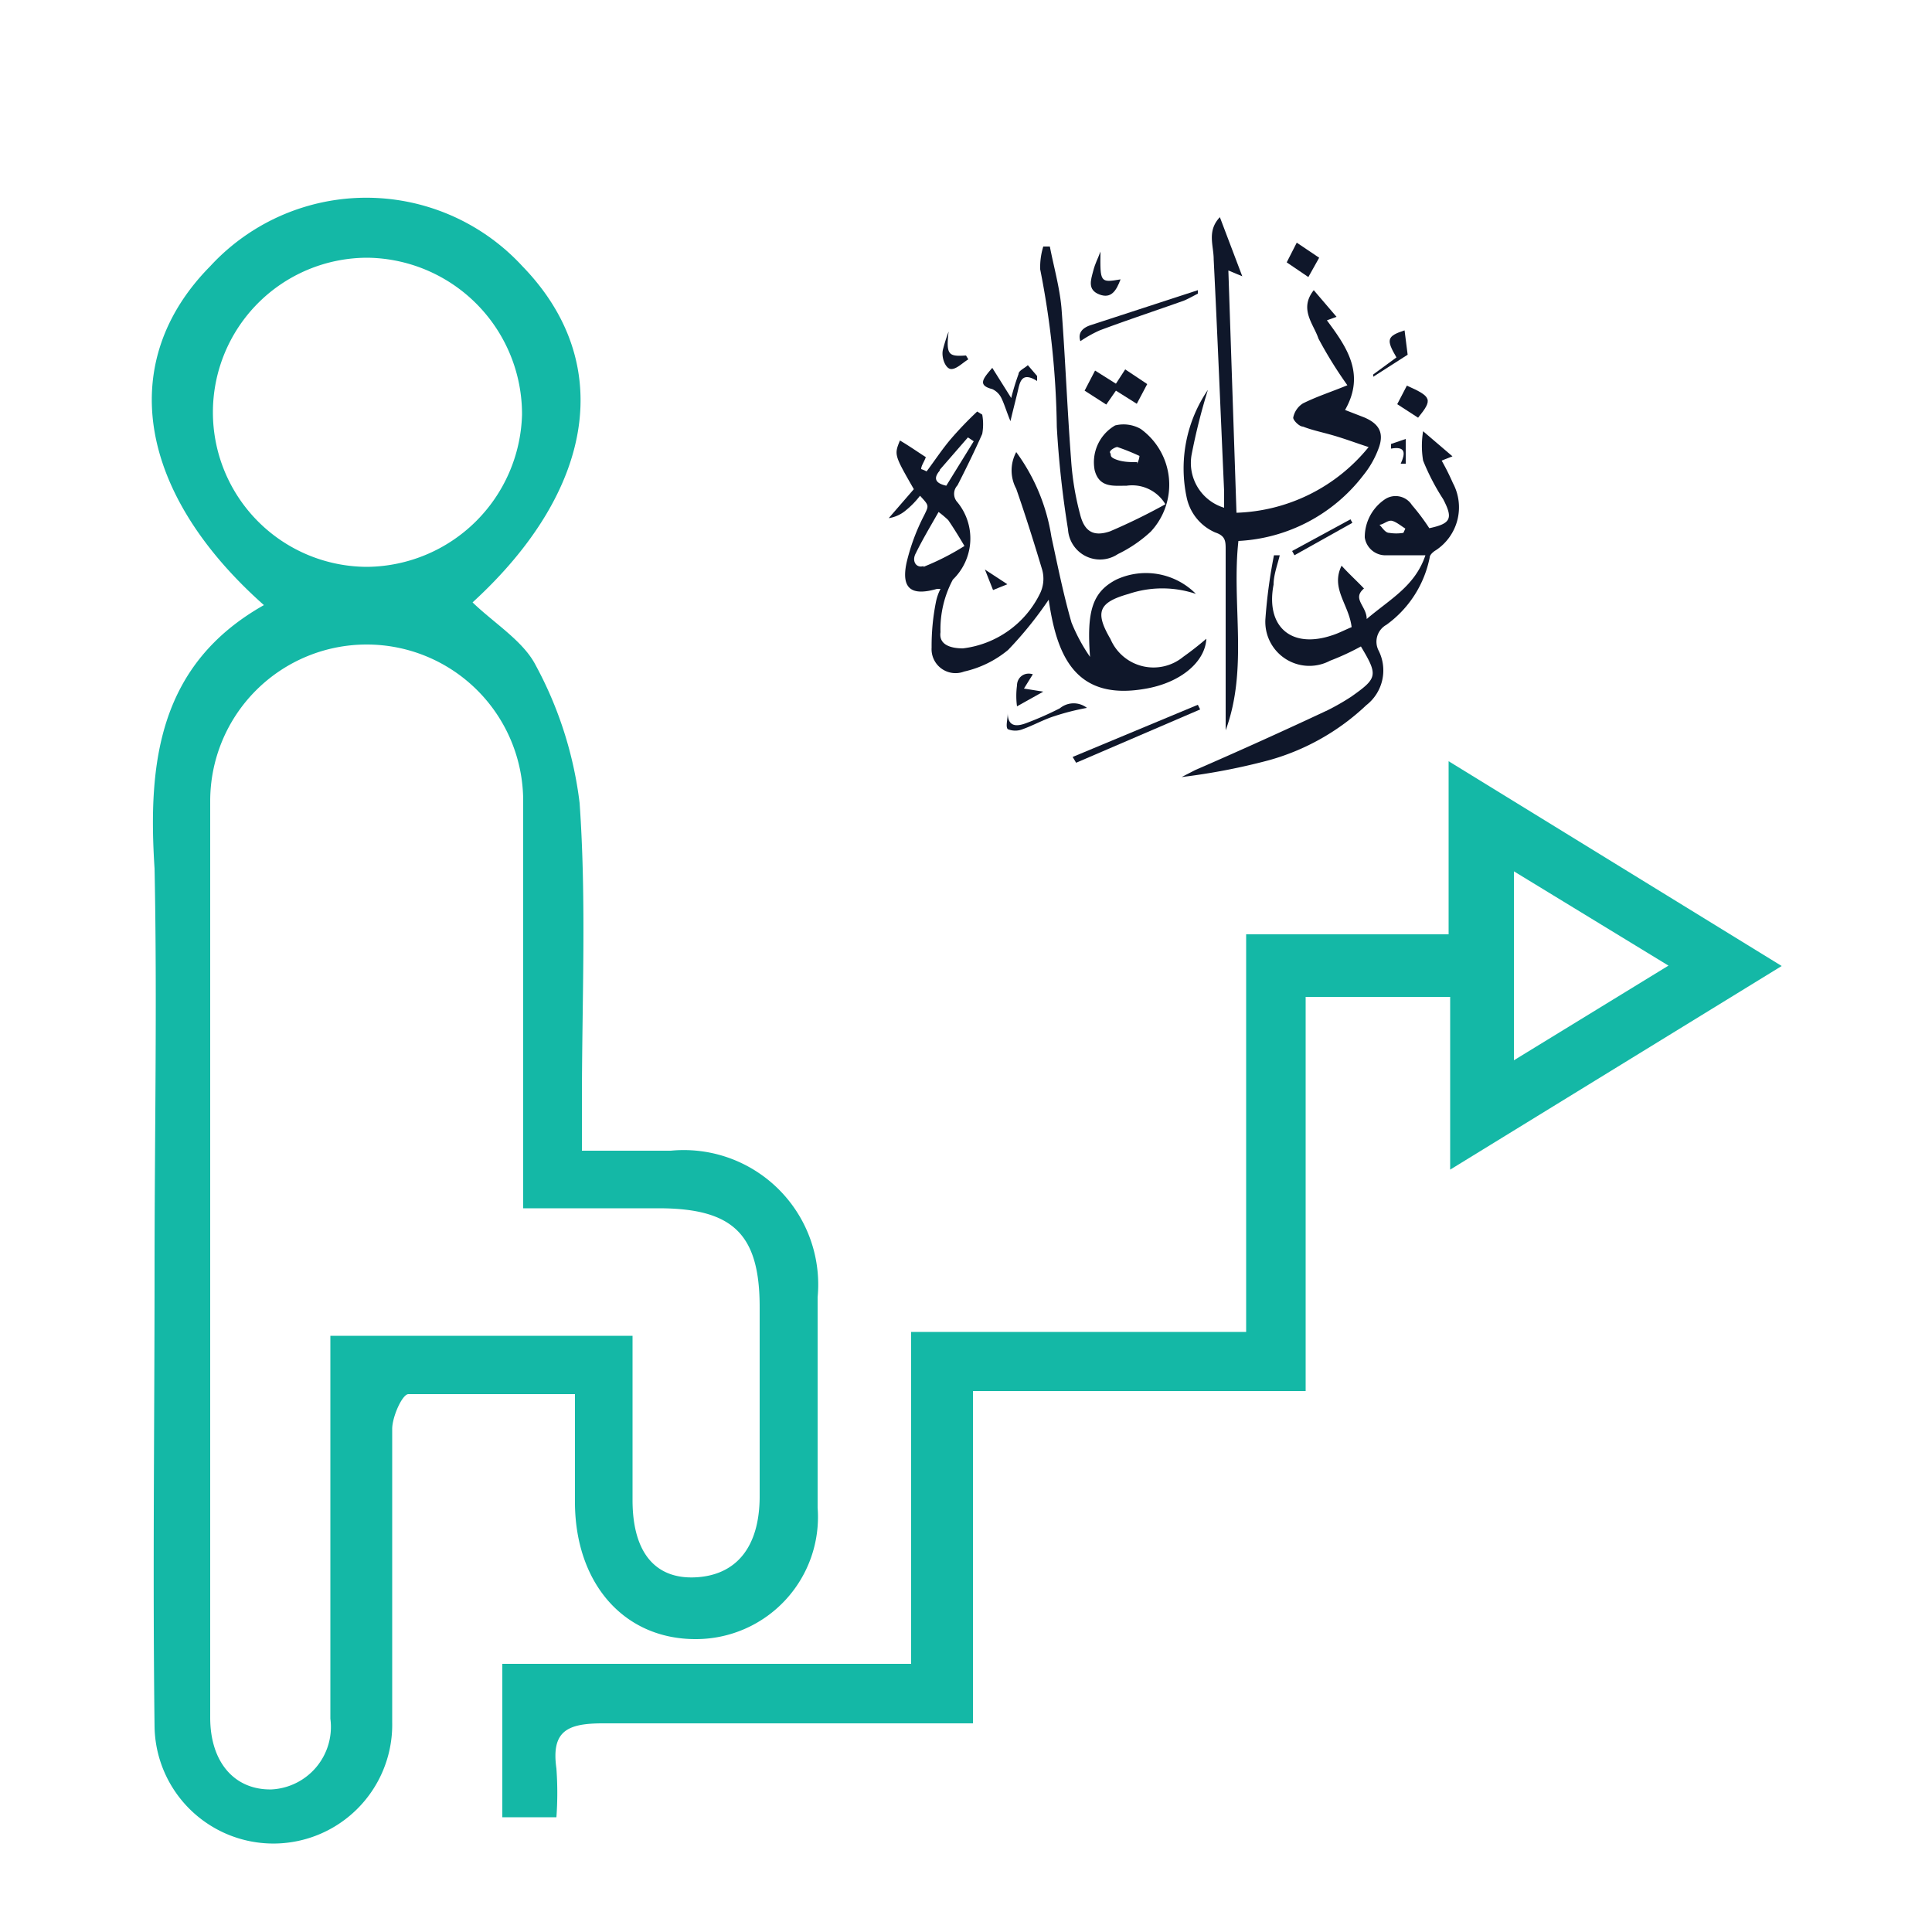 <svg id="Layer_1" data-name="Layer 1" xmlns="http://www.w3.org/2000/svg" viewBox="0 0 50 50"><defs><style>.cls-1{fill:#0f172a;}.cls-2{fill:#14b8a6;}</style></defs><path class="cls-1" d="M30.62,17a1.21,1.21,0,0,1-1.88-.46c-.41-.7-.31-.95.47-1.17a2.73,2.73,0,0,1,1.74,0A1.82,1.82,0,0,0,28.89,15c-.62.32-.77.82-.68,2a4.55,4.55,0,0,1-.48-.89c-.21-.73-.36-1.48-.52-2.22a5,5,0,0,0-.91-2.19,1,1,0,0,0,0,.95c.24.69.46,1.39.67,2.09a.87.87,0,0,1-.05.61,2.56,2.56,0,0,1-2,1.43c-.29,0-.63-.08-.58-.42A2.72,2.72,0,0,1,24.66,15a1.48,1.48,0,0,0,.12-2,.32.32,0,0,1,0-.44c.22-.43.44-.88.64-1.33a1.4,1.4,0,0,0,0-.5l-.13-.08a9.35,9.35,0,0,0-.69.72c-.22.26-.41.55-.62.83a.84.84,0,0,0-.14-.06c0-.09.08-.19.12-.31-.19-.12-.43-.29-.67-.43-.15.37-.15.37.36,1.26l-.65.75a.89.89,0,0,0,.44-.2,2.22,2.22,0,0,0,.37-.38c.24.26.23.25.11.5a5.32,5.32,0,0,0-.46,1.24c-.14.67.13.86.79.67l.09,0a1.32,1.32,0,0,0-.12.35,5.79,5.79,0,0,0-.11,1.17.62.62,0,0,0,.84.62,2.71,2.71,0,0,0,1.14-.56,9.77,9.77,0,0,0,1.05-1.3c.2,1.37.64,2.62,2.47,2.31.94-.15,1.58-.7,1.61-1.3A8,8,0,0,1,30.62,17Zm-6.3-4.84.73-.84.15.1-.71,1.15C24.22,12.51,24.14,12.39,24.32,12.18Zm-.42,2.49c-.19.06-.31-.13-.2-.33.17-.35.38-.7.59-1.07a2.58,2.58,0,0,1,.25.21c.15.22.29.45.42.67A6.51,6.51,0,0,1,23.9,14.67Z"/><path class="cls-1" d="M34,7.51l.59.69-.25.09c.52.7,1,1.39.47,2.32l.49.19c.38.16.52.39.39.77a2.42,2.42,0,0,1-.4.72A4.35,4.35,0,0,1,32.05,14c-.18,1.63.26,3.3-.33,4.9v-.67c0-1.32,0-2.64,0-4,0-.22,0-.36-.27-.45a1.27,1.27,0,0,1-.74-.91,3.6,3.6,0,0,1,.55-2.78,15.7,15.7,0,0,0-.42,1.67,1.21,1.21,0,0,0,.84,1.38v-.43c-.09-2-.17-4-.27-6,0-.36-.18-.73.16-1.09l.58,1.53L31.79,7,32,13.27a4.59,4.59,0,0,0,3.42-1.7c-.31-.1-.6-.21-.91-.3s-.53-.13-.79-.23c-.1,0-.27-.18-.25-.24a.56.56,0,0,1,.25-.36c.36-.18.74-.3,1.15-.47a10.89,10.89,0,0,1-.75-1.21C34,8.39,33.61,8,34,7.51Z"/><path class="cls-1" d="M37.6,12.5a6.27,6.27,0,0,0-.29-.58l.28-.11-.76-.65a2.3,2.3,0,0,0,0,.76,5.86,5.86,0,0,0,.52,1c.26.5.2.63-.36.75a5.52,5.52,0,0,0-.45-.6.5.5,0,0,0-.68-.16,1.18,1.18,0,0,0-.54,1,.54.54,0,0,0,.57.46h1c-.27.8-.91,1.13-1.52,1.65,0-.34-.39-.52-.07-.79-.2-.21-.39-.38-.58-.59-.29.59.19,1,.26,1.59-.17.07-.34.16-.5.21-1.06.36-1.73-.22-1.52-1.31,0-.25.1-.51.16-.76l-.15,0A13.52,13.52,0,0,0,32.75,16a1.14,1.14,0,0,0,1.67,1.1,6.4,6.4,0,0,0,.8-.37c.45.75.43.82-.25,1.3a6,6,0,0,1-.61.35c-1.13.53-2.28,1.05-3.43,1.55l-.35.18a16.42,16.42,0,0,0,2.24-.43,6,6,0,0,0,2.54-1.43,1.14,1.14,0,0,0,.32-1.41.5.5,0,0,1,.2-.67A2.83,2.83,0,0,0,37,14.43c0-.07.09-.15.16-.19A1.33,1.33,0,0,0,37.6,12.5Zm-1.28,1.29a1.15,1.15,0,0,1-.37,0c-.1,0-.18-.14-.25-.21.1,0,.22-.13.33-.1s.23.13.34.2Z"/><path class="cls-1" d="M29.52,11.1a.9.9,0,0,0-.66-.09,1.1,1.1,0,0,0-.53,1.16c.12.46.49.4.83.4a1,1,0,0,1,1,.48,15.63,15.63,0,0,1-1.43.7c-.44.15-.67,0-.78-.45a7.31,7.31,0,0,1-.23-1.4c-.1-1.31-.15-2.63-.25-3.94-.05-.54-.2-1.06-.3-1.58H27a1.82,1.82,0,0,0-.08.59,22.33,22.33,0,0,1,.43,4.08,25.56,25.56,0,0,0,.29,2.65.83.83,0,0,0,1.29.64,3.46,3.46,0,0,0,.85-.58A1.78,1.78,0,0,0,29.52,11.1Zm-.09.86c-.18,0-.37,0-.55-.07s-.11-.11-.15-.17.15-.16.19-.15a5.65,5.65,0,0,1,.57.23A.59.59,0,0,1,29.43,12Z"/><path class="cls-1" d="M28.34,9.59l.54.34.24-.37.57.38-.27.51-.54-.34-.25.36-.56-.36Z"/><path class="cls-1" d="M31,7.6c-.12.06-.24.13-.36.18-.73.26-1.46.5-2.18.77a3.23,3.23,0,0,0-.5.28c-.07-.21.05-.34.25-.41L31,7.51Z"/><path class="cls-1" d="M26.17,10.3a6.36,6.36,0,0,1,.19-.62c0-.09.16-.15.24-.23l.24.28v.13c-.38-.24-.44,0-.49.22s-.12.48-.2.82c-.11-.27-.16-.45-.24-.61a.49.49,0,0,0-.23-.22c-.39-.1-.24-.27,0-.55Z"/><path class="cls-1" d="M27.76,19.59,31,18.24l.06.12-3.21,1.38Z"/><path class="cls-1" d="M33.56,6.28l.58.39-.28.5-.56-.38Z"/><path class="cls-1" d="M36.7,10.81l-.54-.35.25-.48C37.06,10.27,37.08,10.34,36.7,10.81Z"/><path class="cls-1" d="M28.13,18.32a6.31,6.31,0,0,0-.83.21c-.29.09-.55.24-.83.34a.51.51,0,0,1-.39,0c-.06-.07,0-.25,0-.42,0,.4.28.34.49.26a8.3,8.3,0,0,0,.86-.38A.56.56,0,0,1,28.13,18.32Z"/><path class="cls-1" d="M36.35,8.55l.08.63-.89.57,0-.06.6-.44C35.87,8.79,35.89,8.7,36.35,8.55Z"/><path class="cls-1" d="M29,7.23c-.11.29-.24.51-.55.39s-.22-.37-.16-.6.11-.29.19-.51C28.47,7.31,28.47,7.32,29,7.23Z"/><path class="cls-1" d="M24.55,8.58c-.07.61,0,.65.45.62l.06.1c-.15.09-.31.26-.45.25s-.25-.29-.21-.49A4.42,4.42,0,0,1,24.55,8.58Z"/><path class="cls-1" d="M27,17.9l-.68.38a2,2,0,0,1,0-.54c0-.2.18-.36.41-.29l-.23.37Z"/><path class="cls-1" d="M35,13.53l-1.5.84-.06-.11,1.51-.82Z"/><path class="cls-1" d="M36.25,12c.12-.26.14-.46-.25-.39l0-.12.38-.13V12Z"/><path class="cls-1" d="M25.49,14.74l.58.38-.37.15Z"/><path class="cls-2" d="M6.83,15.66C3.55,12.75,3,9.36,5.44,6.89a5.49,5.49,0,0,1,8.08,0c2.4,2.47,1.9,5.78-1.29,8.7.56.54,1.31,1,1.63,1.62A10,10,0,0,1,15,20.78c.18,2.55.06,5.12.06,7.69v1.31c.83,0,1.57,0,2.3,0a3.48,3.48,0,0,1,3.8,3.79c0,1.82,0,3.64,0,5.45A3.16,3.16,0,0,1,18,42.42c-1.84,0-3.09-1.42-3.12-3.48,0-.92,0-1.84,0-2.86-1.5,0-2.91,0-4.31,0-.16,0-.42.59-.42.9,0,2.53,0,5.06,0,7.59A3.06,3.06,0,1,1,4,44.7c-.05-4,0-7.9,0-11.86,0-3.45.07-6.91,0-10.36C3.82,19.71,4.12,17.19,6.83,15.66Zm9.54,18.91c0,1.42,0,2.84,0,4.25s.63,2.06,1.65,2,1.63-.76,1.64-2.07q0-2.46,0-4.92c0-1.88-.68-2.55-2.58-2.56H13.54c0-3.63,0-7.09,0-10.54a4.05,4.05,0,1,0-8.1,0c0,7.9,0,15.81,0,23.72,0,1.17.64,1.88,1.59,1.86a1.62,1.62,0,0,0,1.52-1.83c0-2.89,0-5.77,0-8.66V34.57ZM9.51,6.67a4,4,0,1,0,0,8,4.05,4.05,0,0,0,4-3.94A4.05,4.05,0,0,0,9.51,6.67Z"/><path class="cls-2" d="M25.18,36V44.6H22.23c-2.21,0-4.42,0-6.62,0-.92,0-1.35.19-1.21,1.17a8.7,8.7,0,0,1,0,1.26H13V43.06H23.58V34.47h8.67V24.18h5.24V19.7L46.11,25l-8.58,5.27V25.8H33.79V36Zm14-13.45v4.89l4-2.45Z"/></svg>